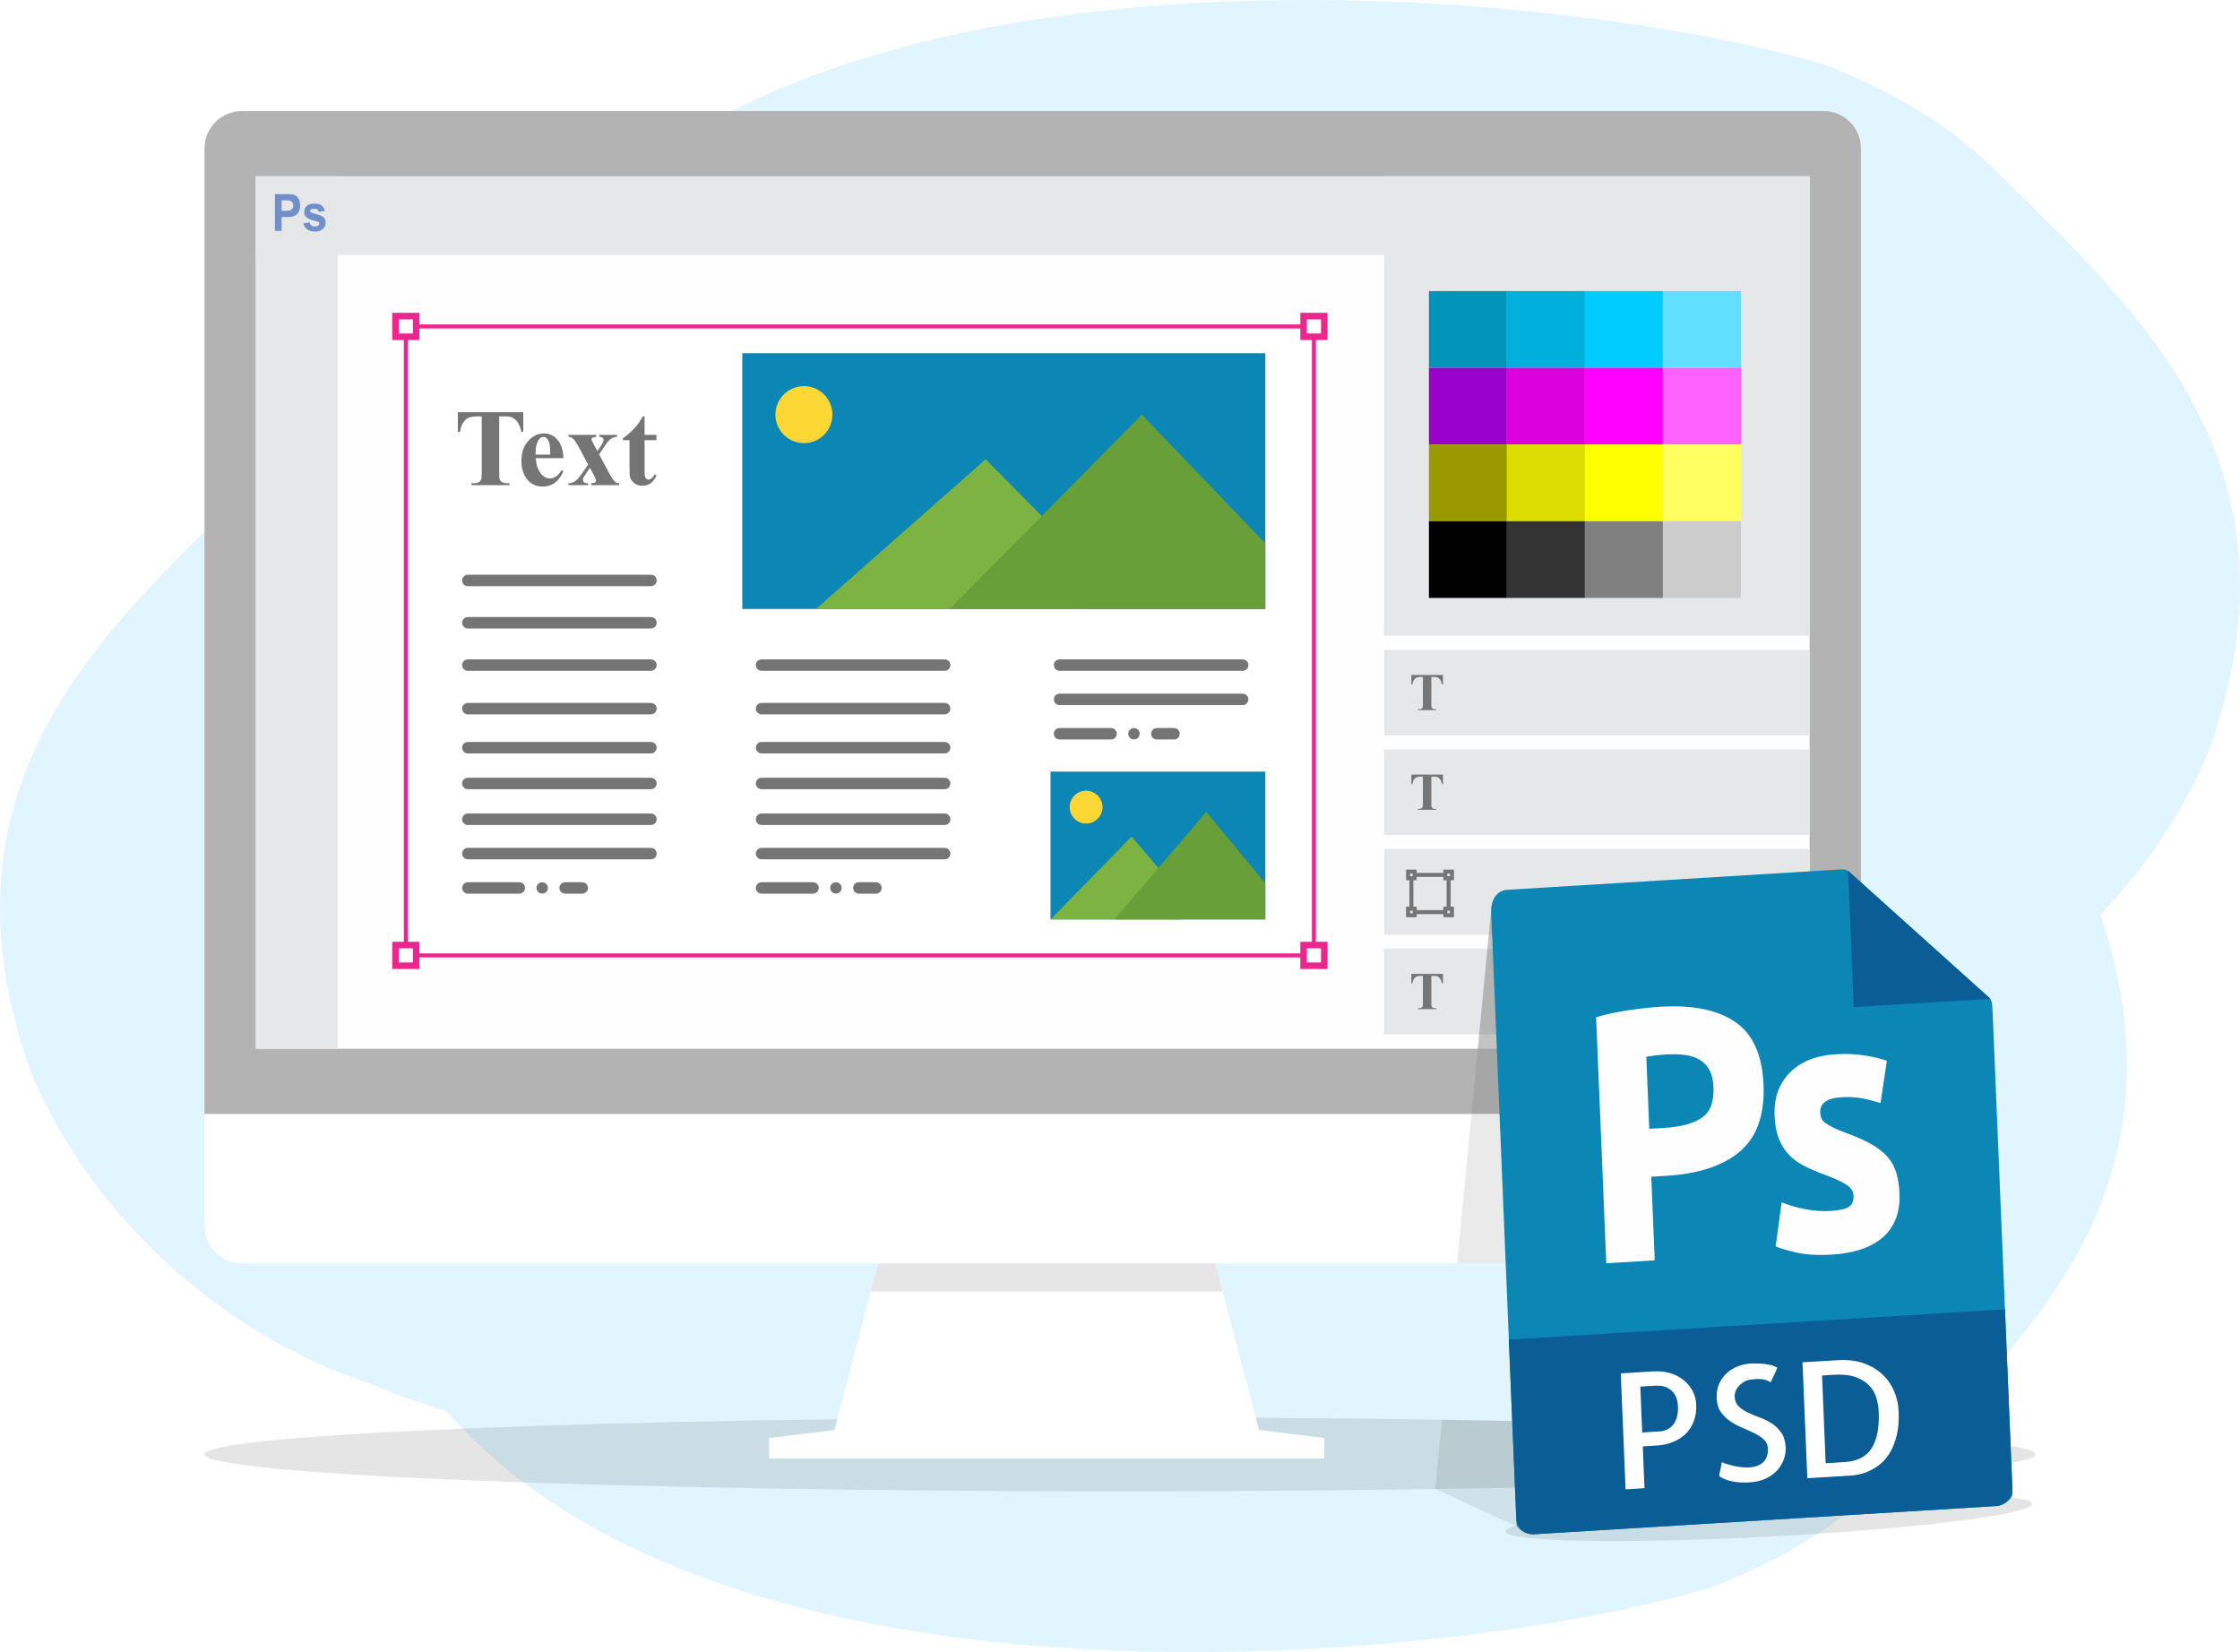 <?xml version="1.0" encoding="UTF-8" standalone="no"?>
<svg
   xmlns:dc="http://purl.org/dc/elements/1.1/"
   xmlns:cc="http://creativecommons.org/ns#"
   xmlns:rdf="http://www.w3.org/1999/02/22-rdf-syntax-ns#"
   xmlns:svg="http://www.w3.org/2000/svg"
   xmlns="http://www.w3.org/2000/svg"
   id="svg209"
   viewBox="0 0 525.478 387.614"
   style="clip-rule:evenodd;fill-rule:evenodd;image-rendering:optimizeQuality;shape-rendering:geometricPrecision;text-rendering:geometricPrecision"
   version="1.1"
   height="387.614"
   width="525.478"
   xml:space="preserve"><defs
     id="defs4"><style
       id="style2"
       type="text/css"><![CDATA[
    .str4 {stroke:#EC268F;stroke-width:1.53;stroke-miterlimit:2.613}
    .str3 {stroke:#EC268F;stroke-width:1.53;stroke-miterlimit:2.613}
    .str1 {stroke:#EC268F;stroke-width:1.53;stroke-miterlimit:2.613}
    .str2 {stroke:#EC268F;stroke-width:1.53;stroke-miterlimit:2.613}
    .str0 {stroke:#EC268F;stroke-width:0.94;stroke-miterlimit:2.613}
    .str5 {stroke:#757575;stroke-width:0.94;stroke-miterlimit:2.613}
    .str8 {stroke:#757575;stroke-width:0.94;stroke-miterlimit:2.613}
    .str6 {stroke:#757575;stroke-width:0.94;stroke-miterlimit:2.613}
    .str9 {stroke:#757575;stroke-width:0.94;stroke-miterlimit:2.613}
    .str7 {stroke:#757575;stroke-width:0.94;stroke-miterlimit:2.613}
    .fil0 {fill:none}
    .fil7 {fill:#FEFEFE}
    .fil9 {fill:#E6E7E8}
    .fil36 {fill:black}
    .fil24 {fill:#0094BA}
    .fil25 {fill:#00B0DC}
    .fil26 {fill:#00CCFF}
    .fil11 {fill:#0C86B5}
    .fil37 {fill:#333333}
    .fil27 {fill:#61DFFF}
    .fil13 {fill:#689F38}
    .fil12 {fill:#7CB342}
    .fil38 {fill:gray}
    .fil28 {fill:#9900CC}
    .fil32 {fill:#9A9A00}
    .fil6 {fill:#B3B3B3}
    .fil39 {fill:#CCCCCC}
    .fil29 {fill:#DC00DC}
    .fil33 {fill:#DCDC00}
    .fil4 {fill:#E6E6E6}
    .fil17 {fill:#E6E7E8}
    .fil14 {fill:#FDD835}
    .fil30 {fill:fuchsia}
    .fil31 {fill:#FF61FF}
    .fil34 {fill:yellow}
    .fil35 {fill:#FFFF61}
    .fil3 {fill:white}
    .fil8 {fill:white}
    .fil23 {fill:#FEFEFE;fill-rule:nonzero}
    .fil5 {fill:#879B9F;fill-rule:nonzero}
    .fil10 {fill:#718FC8;fill-rule:nonzero}
    .fil21 {fill:#0B5D95;fill-rule:nonzero}
    .fil20 {fill:#0C86B5;fill-rule:nonzero}
    .fil16 {fill:#757575;fill-rule:nonzero}
    .fil15 {fill:#757575;fill-rule:nonzero}
    .fil1 {fill:#E1F5FE;fill-rule:nonzero}
    .fil22 {fill:white;fill-rule:nonzero}
    .fil18 {fill:#373435;fill-opacity:0.102}
    .fil2 {fill:black;fill-opacity:0.102}
    .fil19 {fill:#373435;fill-opacity:0.2}
   ]]></style></defs><g
     id="_1958771993312"
     style="clip-rule:evenodd;fill-rule:evenodd;image-rendering:optimizeQuality;shape-rendering:geometricPrecision;text-rendering:geometricPrecision"
     transform="translate(-19.761,-88.692)"><path
       class="fil1"
       d="m 297.89,369.64 c 35.02,-15.76 145.34,-47 137.55,-110.4 C 397.6,137.57 178.6,160.1 115.93,179.77 c -14.72,6.25 -27.78,13.11 -39.47,25.1 -31.99,31.56 -73.78,67.85 -49.38,135.5 15.89,37.79 49.54,63.28 79.47,72.92 20.12,8.73 36.38,11.02 55.88,10.26 20.86,2.04 37.11,-1.96 55.44,-9.18 27.55,-11.34 54.89,-28.24 80.02,-44.73 z"
       id="path9"
       style="fill:#e1f5fe;fill-rule:nonzero" /><path
       class="fil1"
       d="m 240.58,270.84 c -35.01,15.76 -145.33,47 -137.54,110.4 37.84,121.66 256.84,99.14 319.51,79.47 14.72,-6.25 27.78,-13.12 39.46,-25.1 32,-31.56 73.79,-67.86 49.39,-135.5 -15.89,-37.79 -49.54,-63.28 -79.47,-72.93 -20.12,-8.73 -36.38,-11.01 -55.88,-10.26 -20.86,-2.04 -37.11,1.97 -55.44,9.18 -27.55,11.35 -54.89,28.24 -80.03,44.74 z"
       id="path11"
       style="fill:#e1f5fe;fill-rule:nonzero" /><path
       class="fil1"
       d="M 267.11,294.16 C 232.09,278.4 121.77,247.16 129.56,183.76 167.4,62.09 386.4,84.62 449.07,104.29 c 14.72,6.25 27.78,13.11 39.47,25.1 31.99,31.56 73.78,67.85 49.38,135.5 -15.89,37.79 -49.54,63.28 -79.47,72.93 -20.12,8.72 -36.38,11.01 -55.88,10.26 -20.86,2.04 -37.11,-1.97 -55.44,-9.18 -27.55,-11.35 -54.89,-28.24 -80.02,-44.74 z"
       id="path13"
       style="fill:#e1f5fe;fill-rule:nonzero" /></g><g
     id="_1958771993216"
     style="clip-rule:evenodd;fill-rule:evenodd;image-rendering:optimizeQuality;shape-rendering:geometricPrecision;text-rendering:geometricPrecision"
     transform="translate(-19.761,-88.692)"><path
       class="fil2"
       d="m 434.72,440.31 c 34.12,-1.78 61.77,-1.23 61.77,1.23 0,2.45 -27.65,5.89 -61.77,7.67 -34.11,1.78 -61.77,1.23 -61.77,-1.23 0,-2.46 27.66,-5.89 61.77,-7.67 z"
       id="path16"
       style="fill:#000000;fill-opacity:0.102" /><path
       class="fil2"
       d="m 282.5,421.24 c 118.61,0 214.76,3.88 214.76,8.67 0,4.79 -96.15,8.67 -214.76,8.67 -118.61,0 -214.76,-3.88 -214.76,-8.67 0,-4.79 96.15,-8.67 214.76,-8.67 z"
       id="path18"
       style="fill:#000000;fill-opacity:0.102" /><polygon
       class="fil3"
       points="215.52,424.2 226.1,383.82 304.53,383.82 315.1,424.2 330.44,426.07 330.44,430.89 200.19,430.89 200.19,426.07 "
       id="polygon20"
       style="fill:#ffffff" /><polygon
       class="fil4"
       points="304.53,383.82 306.58,391.68 224.04,391.68 226.1,383.82 "
       id="polygon22"
       style="fill:#e6e6e6" /><polygon
       class="fil5"
       points="80.03,334.61 80.03,129.93 444.52,129.93 444.52,334.61 "
       id="polygon24"
       style="fill:#879b9f;fill-rule:nonzero" /><path
       class="fil6"
       d="M 67.74,350.08 V 123.5 c 0,-4.83 3.92,-8.75 8.76,-8.75 h 371.06 c 4.83,0 8.75,3.92 8.75,8.75 v 226.58 z"
       id="path26"
       style="fill:#b3b3b3" /><path
       class="fil3"
       d="M 447.56,385.1 H 76.5 c -4.84,0 -8.76,-3.92 -8.76,-8.75 v -26.27 h 388.57 v 26.27 c 0,4.83 -3.92,8.75 -8.75,8.75 z"
       id="path28"
       style="fill:#ffffff" /><polygon
       class="fil7"
       points="444.28,130.07 79.78,130.07 79.78,334.75 444.28,334.75 "
       id="polygon30"
       style="fill:#fefefe" /><polygon
       class="fil8 str0"
       points="256.99,165.28 327.99,165.28 327.99,312.85 256.99,312.85 185.98,312.85 114.97,312.85 114.97,165.28 185.98,165.28 "
       id="polygon32"
       style="fill:#ffffff;stroke:#ec268f;stroke-width:0.94;stroke-miterlimit:2.613" /><polygon
       class="fil9"
       points="98.98,130.07 79.78,130.07 79.78,334.75 98.98,334.75 "
       id="polygon34"
       style="fill:#e6e7e8" /><polygon
       class="fil9"
       points="444.28,130.07 79.78,130.07 79.78,148.49 444.28,148.49 "
       id="polygon36"
       style="fill:#e6e7e8" /><polygon
       class="fil9"
       points="444.28,130.07 344.42,130.07 344.42,237.85 444.28,237.85 "
       id="polygon38"
       style="fill:#e6e7e8" /><path
       class="fil10"
       d="m 84.26,142.87 v -8.64 h 2.5 c 0.95,0 1.57,0.04 1.85,0.12 0.45,0.14 0.82,0.42 1.12,0.85 0.29,0.44 0.44,1 0.44,1.69 0,0.53 -0.08,0.97 -0.25,1.33 -0.18,0.37 -0.39,0.65 -0.66,0.86 -0.26,0.2 -0.53,0.34 -0.81,0.4 -0.37,0.09 -0.91,0.13 -1.61,0.13 h -1.02 v 3.26 z m 1.56,-7.18 v 2.46 h 0.85 c 0.62,0 1.03,-0.05 1.23,-0.14 0.21,-0.09 0.37,-0.23 0.49,-0.42 0.12,-0.2 0.18,-0.42 0.18,-0.68 0,-0.31 -0.09,-0.57 -0.25,-0.78 -0.17,-0.2 -0.37,-0.33 -0.63,-0.39 -0.18,-0.03 -0.56,-0.05 -1.12,-0.05 z m 5.1,5.42 1.49,-0.26 c 0.06,0.32 0.19,0.57 0.38,0.73 0.2,0.17 0.47,0.25 0.81,0.25 0.39,0 0.68,-0.08 0.87,-0.23 0.13,-0.11 0.2,-0.26 0.2,-0.45 0,-0.12 -0.04,-0.23 -0.11,-0.31 -0.08,-0.08 -0.24,-0.15 -0.5,-0.22 -1.19,-0.3 -1.95,-0.56 -2.27,-0.81 -0.44,-0.34 -0.67,-0.81 -0.67,-1.41 0,-0.55 0.2,-1 0.58,-1.37 0.38,-0.37 0.98,-0.56 1.78,-0.56 0.77,0 1.34,0.14 1.71,0.42 0.37,0.28 0.63,0.7 0.77,1.25 l -1.39,0.29 c -0.06,-0.25 -0.18,-0.44 -0.34,-0.57 -0.17,-0.13 -0.41,-0.19 -0.72,-0.19 -0.39,0 -0.68,0.06 -0.85,0.18 -0.11,0.09 -0.17,0.2 -0.17,0.34 0,0.11 0.05,0.22 0.15,0.3 0.14,0.11 0.6,0.26 1.39,0.46 0.79,0.21 1.35,0.45 1.66,0.74 0.31,0.3 0.46,0.71 0.46,1.24 0,0.57 -0.21,1.06 -0.64,1.48 -0.43,0.41 -1.06,0.62 -1.91,0.62 -0.76,0 -1.36,-0.18 -1.81,-0.52 -0.44,-0.35 -0.73,-0.81 -0.87,-1.4 z"
       id="path40"
       style="fill:#718fc8;fill-rule:nonzero" /><polygon
       class="fil9"
       points="444.28,261.23 344.42,261.23 344.42,241.13 444.28,241.13 "
       id="polygon42"
       style="fill:#e6e7e8" /><polygon
       class="fil9"
       points="444.28,284.61 344.42,284.61 344.42,264.51 444.28,264.51 "
       id="polygon44"
       style="fill:#e6e7e8" /><polygon
       class="fil9"
       points="444.28,307.99 344.42,307.99 344.42,287.89 444.28,287.89 "
       id="polygon46"
       style="fill:#e6e7e8" /><rect
       class="fil11"
       x="266.2"
       y="269.73"
       width="50.39"
       height="34.67"
       id="rect48"
       style="fill:#0c86b5" /><polygon
       class="fil12"
       points="296.21,304.4 266.2,304.4 285.23,284.97 296.21,297.83 "
       id="polygon50"
       style="fill:#7cb342" /><polygon
       class="fil13"
       points="316.59,304.4 281.2,304.4 302.75,279.18 316.59,295.88 "
       id="polygon52"
       style="fill:#689f38" /><circle
       class="fil14"
       transform="matrix(0.148,-0.048,0.048,0.148,274.55,278.063)"
       r="24.75"
       id="circle54"
       cx="0"
       cy="0"
       style="fill:#fdd835" /><path
       class="fil15"
       d="m 142.52,185.41 v 4.61 h -0.44 c -0.27,-1.06 -0.57,-1.83 -0.9,-2.29 -0.32,-0.47 -0.77,-0.84 -1.35,-1.12 -0.31,-0.15 -0.87,-0.22 -1.67,-0.22 h -1.29 v 13.2 c 0,0.89 0.04,1.44 0.14,1.66 0.09,0.21 0.28,0.41 0.56,0.57 0.28,0.17 0.66,0.25 1.14,0.25 h 0.56 v 0.44 h -8.9 v -0.44 h 0.56 c 0.49,0 0.89,-0.09 1.19,-0.27 0.21,-0.12 0.38,-0.32 0.51,-0.61 0.09,-0.2 0.14,-0.73 0.14,-1.6 v -13.2 h -1.24 c -1.15,0 -1.98,0.24 -2.5,0.73 -0.72,0.68 -1.18,1.64 -1.37,2.9 h -0.49 v -4.61 z"
       id="path56"
       style="fill:#757575;fill-rule:nonzero" /><path
       id="1"
       class="fil15"
       d="m 151.94,196.19 h -6.48 c 0.08,1.56 0.5,2.79 1.25,3.7 0.58,0.7 1.28,1.05 2.1,1.05 0.51,0 0.96,-0.15 1.37,-0.43 0.42,-0.28 0.86,-0.78 1.33,-1.51 l 0.43,0.29 c -0.64,1.29 -1.35,2.21 -2.12,2.75 -0.77,0.53 -1.67,0.81 -2.69,0.81 -1.74,0 -3.06,-0.68 -3.96,-2.02 -0.73,-1.08 -1.09,-2.42 -1.09,-4.02 0,-1.96 0.54,-3.52 1.6,-4.68 1.06,-1.16 2.31,-1.75 3.73,-1.75 1.2,0 2.23,0.49 3.11,1.47 0.88,0.97 1.35,2.42 1.42,4.34 z m -3.1,-0.83 c 0,-1.35 -0.07,-2.28 -0.22,-2.78 -0.15,-0.5 -0.38,-0.88 -0.69,-1.14 -0.17,-0.15 -0.41,-0.23 -0.7,-0.23 -0.44,0 -0.8,0.22 -1.08,0.64 -0.49,0.75 -0.74,1.77 -0.74,3.07 v 0.44 z"
       style="fill:#757575;fill-rule:nonzero" /><path
       id="2"
       class="fil15"
       d="m 160.3,195.29 2.09,3.88 c 0.71,1.36 1.27,2.22 1.68,2.58 0.23,0.2 0.54,0.3 0.93,0.32 v 0.44 h -6.54 v -0.44 c 0.5,-0.04 0.81,-0.11 0.94,-0.2 0.12,-0.09 0.18,-0.22 0.18,-0.38 0,-0.24 -0.14,-0.61 -0.41,-1.13 l -1.02,-1.9 -0.86,1.26 c -0.4,0.59 -0.62,0.93 -0.67,1.04 -0.07,0.16 -0.1,0.31 -0.1,0.43 0,0.2 0.04,0.36 0.12,0.49 0.08,0.13 0.19,0.23 0.32,0.3 0.15,0.06 0.4,0.09 0.78,0.09 v 0.44 h -4.62 v -0.44 c 0.57,0 1.09,-0.16 1.56,-0.48 0.48,-0.31 1.17,-1.14 2.08,-2.49 l 0.97,-1.42 -2.03,-3.77 c -0.66,-1.24 -1.16,-2 -1.49,-2.28 -0.33,-0.28 -0.69,-0.44 -1.09,-0.47 v -0.44 h 6.5 v 0.44 0.01 l -0.98,0.23 c -0.06,0.06 -0.09,0.16 -0.09,0.3 0,0.13 0.01,0.26 0.06,0.4 0.02,0.06 0.14,0.29 0.35,0.69 l 0.93,1.72 0.47,-0.69 c 0.67,-0.93 1,-1.59 1,-1.96 0,-0.18 -0.07,-0.33 -0.22,-0.45 -0.14,-0.13 -0.41,-0.21 -0.8,-0.25 v -0.44 h 4.19 v 0.44 c -0.51,0.02 -0.99,0.18 -1.44,0.48 -0.44,0.3 -0.94,0.89 -1.5,1.75 z"
       style="fill:#757575;fill-rule:nonzero" /><path
       id="3"
       class="fil15"
       d="m 170.97,186.39 v 4.33 h 2.79 v 1.24 h -2.79 v 7.28 c 0,0.68 0.03,1.12 0.1,1.32 0.06,0.2 0.17,0.35 0.33,0.47 0.16,0.13 0.3,0.19 0.44,0.19 0.54,0 1.05,-0.41 1.54,-1.24 l 0.38,0.28 c -0.68,1.6 -1.79,2.4 -3.31,2.4 -0.75,0 -1.38,-0.2 -1.9,-0.62 -0.51,-0.42 -0.85,-0.88 -0.99,-1.39 -0.08,-0.29 -0.12,-1.06 -0.12,-2.32 v -6.37 h -1.55 v -0.44 c 1.06,-0.75 1.96,-1.54 2.71,-2.37 0.75,-0.82 1.4,-1.74 1.95,-2.76 z"
       style="fill:#757575;fill-rule:nonzero" /><rect
       class="fil7 str1"
       x="112.54"
       y="162.85"
       width="4.85"
       height="4.85"
       id="rect61"
       style="fill:#fefefe;stroke:#ec268f;stroke-width:1.53;stroke-miterlimit:2.613" /><rect
       class="fil7 str2"
       x="112.54"
       y="310.42"
       width="4.85"
       height="4.85"
       id="rect63"
       style="fill:#fefefe;stroke:#ec268f;stroke-width:1.53;stroke-miterlimit:2.613" /><polygon
       class="fil9"
       points="444.28,331.37 344.42,331.37 344.42,311.27 444.28,311.27 "
       id="polygon65"
       style="fill:#e6e7e8" /><rect
       class="fil7 str3"
       x="325.57"
       y="310.42"
       width="4.85"
       height="4.85"
       id="rect67"
       style="fill:#fefefe;stroke:#ec268f;stroke-width:1.53;stroke-miterlimit:2.613" /><g
       id="g69" /><g
       id="g71" /><rect
       class="fil11"
       x="193.9"
       y="171.56"
       width="122.69"
       height="60.01"
       id="rect73"
       style="fill:#0c86b5" /><polygon
       class="fil12"
       points="273.94,231.57 211.18,231.57 250.99,196.44 273.94,219.69 "
       id="polygon75"
       style="fill:#7cb342" /><polygon
       class="fil13"
       points="316.59,231.57 242.56,231.57 287.63,185.98 316.59,216.15 "
       id="polygon77"
       style="fill:#689f38" /><circle
       class="fil14"
       transform="matrix(0.257,-0.083,0.083,0.257,208.353,185.974)"
       r="24.75"
       id="circle79"
       cx="0"
       cy="0"
       style="fill:#fdd835" /><path
       class="fil16"
       d="m 198.42,287.62 h 42.95 c 0.74,0 1.34,0.6 1.34,1.34 0,0.74 -0.6,1.35 -1.34,1.35 h -42.95 c -0.74,0 -1.35,-0.61 -1.35,-1.35 0,-0.74 0.61,-1.34 1.35,-1.34 z"
       id="path81"
       style="fill:#757575;fill-rule:nonzero" /><path
       class="fil16"
       d="m 241.37,282.25 h -42.95 c -0.74,0 -1.35,-0.6 -1.35,-1.34 0,-0.74 0.61,-1.35 1.35,-1.35 h 42.95 c 0.74,0 1.34,0.61 1.34,1.35 0,0.74 -0.6,1.34 -1.34,1.34 z"
       id="path83"
       style="fill:#757575;fill-rule:nonzero" /><path
       class="fil16"
       d="m 198.42,295.68 h 12.08 c 0.74,0 1.34,0.6 1.34,1.34 0,0.74 -0.6,1.34 -1.34,1.34 h -12.08 c -0.74,0 -1.35,-0.6 -1.35,-1.34 0,-0.74 0.61,-1.34 1.35,-1.34 z"
       id="path85"
       style="fill:#757575;fill-rule:nonzero" /><path
       class="fil16"
       d="m 221.23,295.68 h 4.03 c 0.74,0 1.34,0.6 1.34,1.34 0,0.74 -0.6,1.34 -1.34,1.34 h -4.03 c -0.74,0 -1.34,-0.6 -1.34,-1.34 0,-0.74 0.6,-1.34 1.34,-1.34 z"
       id="path87"
       style="fill:#757575;fill-rule:nonzero" /><path
       class="fil16"
       d="m 215.86,295.68 c 0.35,0 0.7,0.15 0.95,0.38 0.25,0.26 0.4,0.61 0.4,0.96 0,0.35 -0.15,0.69 -0.4,0.95 -0.5,0.5 -1.39,0.5 -1.9,0 -0.24,-0.26 -0.39,-0.6 -0.39,-0.95 0,-0.35 0.15,-0.7 0.39,-0.96 0.26,-0.23 0.61,-0.38 0.95,-0.38 z"
       id="path89"
       style="fill:#757575;fill-rule:nonzero" /><path
       class="fil16"
       d="m 241.37,273.86 h -42.95 c -0.74,0 -1.35,-0.61 -1.35,-1.35 0,-0.74 0.61,-1.34 1.35,-1.34 h 42.95 c 0.74,0 1.34,0.6 1.34,1.34 0,0.74 -0.6,1.35 -1.34,1.35 z"
       id="path91"
       style="fill:#757575;fill-rule:nonzero" /><path
       class="fil16"
       d="m 241.37,265.46 h -42.95 c -0.74,0 -1.35,-0.6 -1.35,-1.35 0,-0.73 0.61,-1.34 1.35,-1.34 h 42.95 c 0.74,0 1.34,0.61 1.34,1.34 0,0.75 -0.6,1.35 -1.34,1.35 z"
       id="path93"
       style="fill:#757575;fill-rule:nonzero" /><path
       class="fil16"
       d="m 241.37,256.3 h -42.95 c -0.74,0 -1.35,-0.61 -1.35,-1.35 0,-0.74 0.61,-1.34 1.35,-1.34 h 42.95 c 0.74,0 1.34,0.6 1.34,1.34 0,0.74 -0.6,1.35 -1.34,1.35 z"
       id="path95"
       style="fill:#757575;fill-rule:nonzero" /><path
       class="fil16"
       d="m 241.37,246.08 h -42.95 c -0.74,0 -1.35,-0.6 -1.35,-1.35 0,-0.74 0.61,-1.34 1.35,-1.34 h 42.95 c 0.74,0 1.34,0.6 1.34,1.34 0,0.75 -0.6,1.35 -1.34,1.35 z"
       id="path97"
       style="fill:#757575;fill-rule:nonzero" /><path
       class="fil16"
       d="m 129.51,287.62 h 42.95 c 0.74,0 1.35,0.6 1.35,1.34 0,0.74 -0.61,1.35 -1.35,1.35 h -42.95 c -0.74,0 -1.34,-0.61 -1.34,-1.35 0,-0.74 0.6,-1.34 1.34,-1.34 z"
       id="path99"
       style="fill:#757575;fill-rule:nonzero" /><path
       class="fil16"
       d="m 172.46,282.25 h -42.95 c -0.74,0 -1.34,-0.6 -1.34,-1.34 0,-0.74 0.6,-1.35 1.34,-1.35 h 42.95 c 0.74,0 1.35,0.61 1.35,1.35 0,0.74 -0.61,1.34 -1.35,1.34 z"
       id="path101"
       style="fill:#757575;fill-rule:nonzero" /><path
       class="fil16"
       d="m 129.51,295.68 h 12.08 c 0.74,0 1.34,0.6 1.34,1.34 0,0.74 -0.6,1.34 -1.34,1.34 h -12.08 c -0.74,0 -1.34,-0.6 -1.34,-1.34 0,-0.74 0.6,-1.34 1.34,-1.34 z"
       id="path103"
       style="fill:#757575;fill-rule:nonzero" /><path
       class="fil16"
       d="m 152.33,295.68 h 4.03 c 0.74,0 1.33,0.6 1.33,1.34 0,0.74 -0.59,1.34 -1.33,1.34 h -4.03 c -0.74,0 -1.35,-0.6 -1.35,-1.34 0,-0.74 0.61,-1.34 1.35,-1.34 z"
       id="path105"
       style="fill:#757575;fill-rule:nonzero" /><path
       class="fil16"
       d="m 146.96,295.68 c 0.35,0 0.69,0.15 0.95,0.38 0.24,0.26 0.39,0.61 0.39,0.96 0,0.35 -0.15,0.69 -0.39,0.95 -0.5,0.5 -1.4,0.5 -1.9,0 -0.24,-0.26 -0.4,-0.6 -0.4,-0.95 0,-0.35 0.16,-0.7 0.4,-0.96 0.25,-0.23 0.6,-0.38 0.95,-0.38 z"
       id="path107"
       style="fill:#757575;fill-rule:nonzero" /><path
       class="fil16"
       d="m 172.46,273.86 h -42.95 c -0.74,0 -1.34,-0.61 -1.34,-1.35 0,-0.74 0.6,-1.34 1.34,-1.34 h 42.95 c 0.74,0 1.35,0.6 1.35,1.34 0,0.74 -0.61,1.35 -1.35,1.35 z"
       id="path109"
       style="fill:#757575;fill-rule:nonzero" /><path
       class="fil16"
       d="m 172.46,265.46 h -42.95 c -0.74,0 -1.34,-0.6 -1.34,-1.35 0,-0.73 0.6,-1.34 1.34,-1.34 h 42.95 c 0.74,0 1.35,0.61 1.35,1.34 0,0.75 -0.61,1.35 -1.35,1.35 z"
       id="path111"
       style="fill:#757575;fill-rule:nonzero" /><path
       class="fil16"
       d="m 172.46,256.3 h -42.95 c -0.74,0 -1.34,-0.61 -1.34,-1.35 0,-0.74 0.6,-1.34 1.34,-1.34 h 42.95 c 0.74,0 1.35,0.6 1.35,1.34 0,0.74 -0.61,1.35 -1.35,1.35 z"
       id="path113"
       style="fill:#757575;fill-rule:nonzero" /><path
       class="fil16"
       d="m 172.46,246.08 h -42.95 c -0.74,0 -1.34,-0.6 -1.34,-1.35 0,-0.74 0.6,-1.34 1.34,-1.34 h 42.95 c 0.74,0 1.35,0.6 1.35,1.34 0,0.75 -0.61,1.35 -1.35,1.35 z"
       id="path115"
       style="fill:#757575;fill-rule:nonzero" /><path
       class="fil16"
       d="m 172.46,236.15 h -42.95 c -0.74,0 -1.34,-0.6 -1.34,-1.34 0,-0.74 0.6,-1.35 1.34,-1.35 h 42.95 c 0.74,0 1.35,0.61 1.35,1.35 0,0.74 -0.61,1.34 -1.35,1.34 z"
       id="path117"
       style="fill:#757575;fill-rule:nonzero" /><path
       class="fil16"
       d="m 172.46,226.22 h -42.95 c -0.74,0 -1.34,-0.6 -1.34,-1.34 0,-0.74 0.6,-1.34 1.34,-1.34 h 42.95 c 0.74,0 1.35,0.6 1.35,1.34 0,0.74 -0.61,1.34 -1.35,1.34 z"
       id="path119"
       style="fill:#757575;fill-rule:nonzero" /><path
       class="fil16"
       d="m 268.33,251.44 h 42.95 c 0.74,0 1.34,0.61 1.34,1.35 0,0.74 -0.6,1.34 -1.34,1.34 h -42.95 c -0.75,0 -1.35,-0.6 -1.35,-1.34 0,-0.74 0.6,-1.35 1.35,-1.35 z"
       id="path121"
       style="fill:#757575;fill-rule:nonzero" /><path
       class="fil16"
       d="m 311.28,246.08 h -42.95 c -0.75,0 -1.35,-0.61 -1.35,-1.35 0,-0.74 0.6,-1.34 1.35,-1.34 h 42.95 c 0.74,0 1.34,0.6 1.34,1.34 0,0.74 -0.6,1.35 -1.34,1.35 z"
       id="path123"
       style="fill:#757575;fill-rule:nonzero" /><path
       class="fil16"
       d="m 268.33,259.5 h 12.08 c 0.74,0 1.34,0.6 1.34,1.34 0,0.75 -0.6,1.35 -1.34,1.35 h -12.08 c -0.75,0 -1.35,-0.6 -1.35,-1.35 0,-0.74 0.6,-1.34 1.35,-1.34 z"
       id="path125"
       style="fill:#757575;fill-rule:nonzero" /><path
       class="fil16"
       d="m 291.14,259.5 h 4.03 c 0.74,0 1.34,0.6 1.34,1.34 0,0.75 -0.6,1.35 -1.34,1.35 h -4.03 c -0.74,0 -1.34,-0.6 -1.34,-1.35 0,-0.74 0.6,-1.34 1.34,-1.34 z"
       id="path127"
       style="fill:#757575;fill-rule:nonzero" /><path
       class="fil16"
       d="m 285.77,259.5 c 0.35,0 0.7,0.15 0.95,0.39 0.25,0.25 0.4,0.61 0.4,0.95 0,0.35 -0.15,0.7 -0.4,0.96 -0.5,0.49 -1.39,0.49 -1.9,0 -0.24,-0.26 -0.39,-0.61 -0.39,-0.96 0,-0.34 0.15,-0.7 0.39,-0.95 0.26,-0.24 0.61,-0.39 0.95,-0.39 z"
       id="path129"
       style="fill:#757575;fill-rule:nonzero" /><rect
       class="fil7 str4"
       x="325.57"
       y="162.85"
       width="4.85"
       height="4.85"
       id="rect131"
       style="fill:#fefefe;stroke:#ec268f;stroke-width:1.53;stroke-miterlimit:2.613" /><path
       class="fil16"
       d="m 358.27,247.05 v 2.23 h -0.22 c -0.13,-0.51 -0.27,-0.88 -0.43,-1.11 -0.16,-0.22 -0.38,-0.4 -0.65,-0.54 -0.15,-0.07 -0.42,-0.1 -0.81,-0.1 h -0.62 v 6.37 c 0,0.43 0.02,0.7 0.07,0.8 0.04,0.11 0.13,0.2 0.26,0.28 0.14,0.08 0.32,0.12 0.56,0.12 h 0.27 v 0.21 h -4.3 v -0.21 h 0.27 c 0.24,0 0.43,-0.04 0.57,-0.13 0.11,-0.06 0.19,-0.16 0.25,-0.29 0.04,-0.1 0.07,-0.36 0.07,-0.78 v -6.37 h -0.6 c -0.55,0 -0.96,0.11 -1.21,0.35 -0.35,0.33 -0.57,0.79 -0.66,1.4 h -0.24 v -2.23 z"
       id="path133"
       style="fill:#757575;fill-rule:nonzero" /><path
       class="fil16"
       d="m 358.27,270.43 v 2.23 h -0.22 c -0.13,-0.51 -0.27,-0.88 -0.43,-1.11 -0.16,-0.22 -0.38,-0.4 -0.65,-0.54 -0.15,-0.07 -0.42,-0.11 -0.81,-0.11 h -0.62 v 6.38 c 0,0.43 0.02,0.69 0.07,0.8 0.04,0.11 0.13,0.2 0.26,0.28 0.14,0.08 0.32,0.12 0.56,0.12 h 0.27 v 0.21 h -4.3 v -0.21 h 0.27 c 0.24,0 0.43,-0.05 0.57,-0.13 0.11,-0.06 0.19,-0.16 0.25,-0.3 0.04,-0.09 0.07,-0.35 0.07,-0.77 v -6.38 h -0.6 c -0.55,0 -0.96,0.12 -1.21,0.36 -0.35,0.32 -0.57,0.79 -0.66,1.4 h -0.24 v -2.23 z"
       id="path135"
       style="fill:#757575;fill-rule:nonzero" /><path
       class="fil16"
       d="m 358.27,317.19 v 2.23 h -0.22 c -0.13,-0.52 -0.27,-0.89 -0.43,-1.11 -0.16,-0.23 -0.38,-0.41 -0.65,-0.54 -0.15,-0.07 -0.42,-0.11 -0.81,-0.11 h -0.62 v 6.38 c 0,0.42 0.02,0.69 0.07,0.8 0.04,0.1 0.13,0.2 0.26,0.27 0.14,0.09 0.32,0.12 0.56,0.12 h 0.27 v 0.22 h -4.3 v -0.22 h 0.27 c 0.24,0 0.43,-0.04 0.57,-0.12 0.11,-0.06 0.19,-0.16 0.25,-0.3 0.04,-0.1 0.07,-0.35 0.07,-0.77 v -6.38 h -0.6 c -0.55,0 -0.96,0.12 -1.21,0.35 -0.35,0.33 -0.57,0.8 -0.66,1.41 h -0.24 v -2.23 z"
       id="path137"
       style="fill:#757575;fill-rule:nonzero" /><rect
       class="fil0 str5"
       x="350.86"
       y="293.96"
       width="8.73"
       height="8.73"
       id="rect139"
       style="fill:none;stroke:#757575;stroke-width:0.94;stroke-miterlimit:2.613" /><rect
       class="fil17 str6"
       x="350.08"
       y="293.19"
       width="1.55"
       height="1.55"
       id="rect141"
       style="fill:#e6e7e8;stroke:#757575;stroke-width:0.94;stroke-miterlimit:2.613" /><rect
       class="fil17 str7"
       x="358.82"
       y="293.19"
       width="1.55"
       height="1.55"
       id="rect143"
       style="fill:#e6e7e8;stroke:#757575;stroke-width:0.94;stroke-miterlimit:2.613" /><rect
       class="fil17 str8"
       x="350.08"
       y="301.88"
       width="1.55"
       height="1.55"
       id="rect145"
       style="fill:#e6e7e8;stroke:#757575;stroke-width:0.94;stroke-miterlimit:2.613" /><rect
       class="fil17 str9"
       x="358.82"
       y="301.88"
       width="1.55"
       height="1.55"
       id="rect147"
       style="fill:#e6e7e8;stroke:#757575;stroke-width:0.94;stroke-miterlimit:2.613" /><path
       class="fil18"
       d="m 379.98,437.64 -0.4,11.02 -23.12,-10.61 v 0 c 8.08,-0.12 15.93,-0.26 23.52,-0.41 z"
       id="path149"
       style="fill:#373435;fill-opacity:0.102" /><polygon
       class="fil18"
       points="402.18,350.08 364.95,350.08 369.65,301.35 407.73,325.89 "
       id="polygon151"
       style="fill:#373435;fill-opacity:0.102" /><polygon
       class="fil19"
       points="405.7,334.75 366.43,334.75 369.65,301.35 407.73,325.89 "
       id="polygon153"
       style="fill:#373435;fill-opacity:0.2" /><polygon
       class="fil18"
       points="361.57,385.1 364.95,350.08 402.18,350.08 394.15,385.1 "
       id="polygon155"
       style="fill:#373435;fill-opacity:0.102" /><path
       class="fil18"
       d="m 385.63,422.3 -3.51,15.29 c -8.25,0.18 -16.82,0.33 -25.66,0.46 l 1.57,-16.26 c 9.54,0.14 18.76,0.32 27.6,0.51 z"
       id="path157"
       style="fill:#373435;fill-opacity:0.102" /><path
       class="fil20"
       d="m 451.87,292.66 -78.54,4.8 c -2.2,0.13 -3.89,2.01 -3.75,5.44 l 5.93,143.3 c 0.04,0.93 1.88,2.59 4.07,2.46 l 108.47,-6.62 c 2.18,-0.14 3.88,-2.01 3.84,-2.95 l -4.7,-113.45 c -0.07,-1.89 -0.35,-2.48 -0.8,-2.89 l -32.8,-29.49 c -0.47,-0.42 -1.08,-0.63 -1.72,-0.6 z"
       id="path159"
       style="fill:#0c86b5;fill-rule:nonzero" /><path
       class="fil21"
       d="m 488.05,442.04 -108.47,6.62 c -2.19,0.13 -4.03,-1.53 -4.12,-3.72 l -1.74,-41.95 116.38,-7.1 1.74,41.95 c 0.09,2.19 -1.61,4.06 -3.79,4.2 z"
       id="path161"
       style="fill:#0b5d95;fill-rule:nonzero" /><path
       class="fil22"
       d="m 405.54,437.85 -4.44,0.27 -1.12,-27.2 7.85,-0.48 c 1.15,-0.07 2.3,0.05 3.45,0.35 1.16,0.29 2.2,0.79 3.13,1.47 0.93,0.68 1.69,1.52 2.29,2.54 0.6,1.01 0.92,2.17 0.97,3.47 0.06,1.39 -0.11,2.64 -0.54,3.79 -0.41,1.15 -1.04,2.14 -1.84,2.95 -0.81,0.81 -1.79,1.46 -2.96,1.96 -1.16,0.49 -2.47,0.78 -3.9,0.87 l -3.29,0.2 z m -0.98,-23.84 0.44,10.77 4.07,-0.25 c 0.54,-0.03 1.08,-0.15 1.6,-0.37 0.52,-0.22 1,-0.55 1.43,-1 0.42,-0.43 0.76,-1.05 1,-1.81 0.23,-0.76 0.34,-1.71 0.29,-2.82 -0.01,-0.43 -0.1,-0.94 -0.24,-1.51 -0.16,-0.58 -0.43,-1.11 -0.84,-1.62 -0.4,-0.5 -0.95,-0.92 -1.67,-1.23 -0.7,-0.31 -1.62,-0.43 -2.76,-0.36 z"
       id="path163"
       style="fill:#ffffff;fill-rule:nonzero" /><path
       class="fil22"
       d="m 438.66,428.36 c 0.04,0.97 -0.13,1.95 -0.51,2.9 -0.37,0.94 -0.9,1.8 -1.61,2.54 -0.71,0.75 -1.6,1.35 -2.67,1.84 -1.06,0.49 -2.3,0.76 -3.67,0.85 -0.6,0.03 -1.21,0.04 -1.85,0.02 -0.63,-0.02 -1.27,-0.08 -1.91,-0.19 -0.66,-0.12 -1.27,-0.28 -1.86,-0.51 -0.59,-0.21 -1.1,-0.5 -1.54,-0.84 l 0.65,-3.23 c 0.35,0.18 0.8,0.35 1.34,0.51 0.53,0.13 1.08,0.28 1.66,0.41 0.57,0.12 1.14,0.22 1.72,0.27 0.57,0.08 1.1,0.08 1.6,0.05 1.51,-0.09 2.65,-0.5 3.41,-1.25 0.77,-0.76 1.13,-1.83 1.07,-3.2 -0.03,-0.83 -0.34,-1.54 -0.93,-2.08 -0.59,-0.56 -1.33,-1.06 -2.2,-1.48 -0.86,-0.44 -1.81,-0.86 -2.82,-1.27 -1,-0.43 -1.94,-0.94 -2.84,-1.53 -0.89,-0.6 -1.64,-1.33 -2.24,-2.18 -0.61,-0.84 -0.93,-1.94 -0.99,-3.27 -0.04,-1.2 0.13,-2.29 0.53,-3.25 0.42,-0.95 0.98,-1.79 1.7,-2.48 0.73,-0.71 1.58,-1.25 2.57,-1.67 0.98,-0.4 2.03,-0.64 3.14,-0.71 1.13,-0.06 2.29,-0.03 3.45,0.11 1.17,0.14 2.12,0.43 2.85,0.85 -0.13,0.32 -0.29,0.69 -0.47,1.08 -0.18,0.39 -0.35,0.76 -0.51,1.1 -0.16,0.34 -0.29,0.63 -0.4,0.86 -0.12,0.23 -0.19,0.35 -0.21,0.38 -0.15,-0.06 -0.32,-0.15 -0.51,-0.26 -0.2,-0.12 -0.47,-0.22 -0.81,-0.32 -0.36,-0.11 -0.82,-0.16 -1.39,-0.18 -0.57,-0.02 -1.29,0.04 -2.18,0.17 -0.5,0.09 -0.95,0.25 -1.39,0.51 -0.44,0.27 -0.81,0.58 -1.14,0.95 -0.34,0.36 -0.59,0.76 -0.77,1.21 -0.19,0.44 -0.26,0.86 -0.24,1.25 0.04,0.98 0.35,1.76 0.94,2.34 0.59,0.56 1.32,1.04 2.17,1.45 0.86,0.41 1.79,0.79 2.8,1.16 1,0.37 1.94,0.84 2.81,1.4 0.89,0.56 1.62,1.29 2.23,2.18 0.62,0.89 0.96,2.06 1.02,3.51 z"
       id="path165"
       style="fill:#ffffff;fill-rule:nonzero" /><path
       class="fil22"
       d="m 465.16,419.82 c 0.09,2.24 -0.06,4.16 -0.49,5.79 -0.41,1.61 -0.96,2.98 -1.67,4.09 -0.7,1.11 -1.49,2.01 -2.39,2.68 -0.9,0.68 -1.77,1.2 -2.61,1.55 -0.86,0.36 -1.65,0.6 -2.36,0.74 -0.71,0.12 -1.24,0.19 -1.58,0.21 l -10.32,0.63 -1.13,-27.19 8.22,-0.5 c 2.29,-0.14 4.32,0.09 6.09,0.71 1.77,0.62 3.25,1.51 4.45,2.64 1.2,1.12 2.12,2.46 2.75,3.95 0.62,1.51 0.98,3.07 1.04,4.7 z m -12.72,11.91 c 3.02,-0.18 5.15,-1.28 6.4,-3.27 1.26,-2 1.8,-4.83 1.65,-8.47 -0.04,-1.13 -0.22,-2.24 -0.55,-3.33 -0.31,-1.09 -0.88,-2.06 -1.69,-2.91 -0.82,-0.85 -1.9,-1.51 -3.25,-1.99 -1.36,-0.47 -3.1,-0.64 -5.22,-0.51 l -2.59,0.16 0.85,20.59 z"
       id="path167"
       style="fill:#ffffff;fill-rule:nonzero" /><polygon
       class="fil21"
       points="454.62,324.98 486.68,323.03 453.29,292.99 "
       id="polygon169"
       style="fill:#0b5d95;fill-rule:nonzero" /><path
       class="fil23"
       d="m 409.27,324.9 c 7.53,-0.46 13.37,0.72 17.52,3.54 4.16,2.83 6.38,7.74 6.67,14.73 0.29,7.04 -1.53,12.25 -5.48,15.63 -3.95,3.38 -9.71,5.3 -17.29,5.76 l -3.56,0.22 0.81,19.61 -11.36,0.69 -2.39,-57.74 c 2.45,-0.71 5.06,-1.27 7.82,-1.66 2.75,-0.4 5.18,-0.66 7.26,-0.78 z m 1.2,11.19 c -0.83,0.06 -1.64,0.13 -2.44,0.24 -0.8,0.11 -1.49,0.2 -2.07,0.3 l 0.7,16.9 3.57,-0.21 c 3.93,-0.24 6.87,-1.05 8.81,-2.41 1.94,-1.36 2.83,-3.73 2.69,-7.11 -0.06,-1.64 -0.37,-2.97 -0.93,-4.01 -0.55,-1.04 -1.32,-1.86 -2.29,-2.45 -0.97,-0.59 -2.14,-0.97 -3.51,-1.14 -1.37,-0.17 -2.88,-0.21 -4.53,-0.11 z"
       id="path171"
       style="fill:#fefefe;fill-rule:nonzero" /><path
       id="path173"
       class="fil23"
       d="m 449.25,372.8 c 1.99,-0.12 3.39,-0.43 4.2,-0.93 0.8,-0.5 1.18,-1.4 1.13,-2.7 -0.05,-1.01 -0.62,-1.87 -1.72,-2.56 -1.1,-0.7 -2.76,-1.46 -4.98,-2.29 -1.73,-0.63 -3.31,-1.29 -4.72,-2 -1.42,-0.7 -2.63,-1.57 -3.65,-2.61 -1.02,-1.04 -1.82,-2.31 -2.42,-3.8 -0.6,-1.49 -0.94,-3.3 -1.03,-5.44 -0.17,-4.17 1.03,-7.55 3.6,-10.14 2.57,-2.59 6.18,-4.02 10.84,-4.3 2.33,-0.15 4.58,-0.04 6.73,0.3 2.16,0.35 3.88,0.77 5.16,1.26 l -1.48,9.92 c -1.29,-0.43 -2.68,-0.8 -4.17,-1.1 -1.5,-0.31 -3.17,-0.4 -5.02,-0.29 -3.4,0.21 -5.05,1.41 -4.96,3.61 0.02,0.51 0.12,0.95 0.28,1.34 0.16,0.38 0.47,0.75 0.92,1.09 0.45,0.34 1.06,0.69 1.83,1.07 0.77,0.39 1.75,0.8 2.94,1.23 2.42,0.89 4.42,1.77 6.02,2.67 1.59,0.9 2.86,1.91 3.81,2.99 0.95,1.1 1.63,2.35 2.05,3.73 0.42,1.39 0.67,3 0.75,4.86 0.18,4.38 -1.1,7.79 -3.85,10.22 -2.74,2.42 -6.72,3.79 -11.91,4.11 -3.4,0.2 -6.24,0.04 -8.52,-0.5 -2.29,-0.54 -3.88,-1.01 -4.77,-1.41 l 1.4,-10.34 c 1.88,0.74 3.79,1.28 5.76,1.64 1.96,0.36 3.89,0.49 5.78,0.37 z"
       style="fill:#fefefe;fill-rule:nonzero" /><rect
       class="fil24"
       x="354.97"
       y="156.98"
       width="18.3"
       height="18"
       id="rect175"
       style="fill:#0094ba" /><rect
       class="fil25"
       x="373.27"
       y="156.98"
       width="18.3"
       height="18"
       id="rect177"
       style="fill:#00b0dc" /><rect
       class="fil26"
       x="391.56"
       y="156.98"
       width="18.3"
       height="18"
       id="rect179"
       style="fill:#00ccff" /><rect
       class="fil27"
       x="409.86"
       y="156.98"
       width="18.3"
       height="18"
       id="rect181"
       style="fill:#61dfff" /><rect
       class="fil28"
       x="354.97"
       y="174.98"
       width="18.3"
       height="18"
       id="rect183"
       style="fill:#9900cc" /><rect
       class="fil29"
       x="373.27"
       y="174.98"
       width="18.3"
       height="18"
       id="rect185"
       style="fill:#dc00dc" /><rect
       class="fil30"
       x="391.56"
       y="174.98"
       width="18.3"
       height="18"
       id="rect187"
       style="fill:#ff00ff" /><rect
       class="fil31"
       x="409.86"
       y="174.98"
       width="18.3"
       height="18"
       id="rect189"
       style="fill:#ff61ff" /><rect
       class="fil32"
       x="354.97"
       y="192.98"
       width="18.3"
       height="18"
       id="rect191"
       style="fill:#9a9a00" /><rect
       class="fil33"
       x="373.27"
       y="192.98"
       width="18.3"
       height="18"
       id="rect193"
       style="fill:#dcdc00" /><rect
       class="fil34"
       x="391.56"
       y="192.98"
       width="18.3"
       height="18"
       id="rect195"
       style="fill:#ffff00" /><rect
       class="fil35"
       x="409.86"
       y="192.98"
       width="18.3"
       height="18"
       id="rect197"
       style="fill:#ffff61" /><rect
       class="fil36"
       x="354.97"
       y="210.98"
       width="18.3"
       height="18"
       id="rect199"
       style="fill:#000000" /><rect
       class="fil37"
       x="373.27"
       y="210.98"
       width="18.3"
       height="18"
       id="rect201"
       style="fill:#333333" /><rect
       class="fil38"
       x="391.56"
       y="210.98"
       width="18.3"
       height="18"
       id="rect203"
       style="fill:#808080" /><rect
       class="fil39"
       x="409.86"
       y="210.98"
       width="18.3"
       height="18"
       id="rect205"
       style="fill:#cccccc" /></g></svg>
